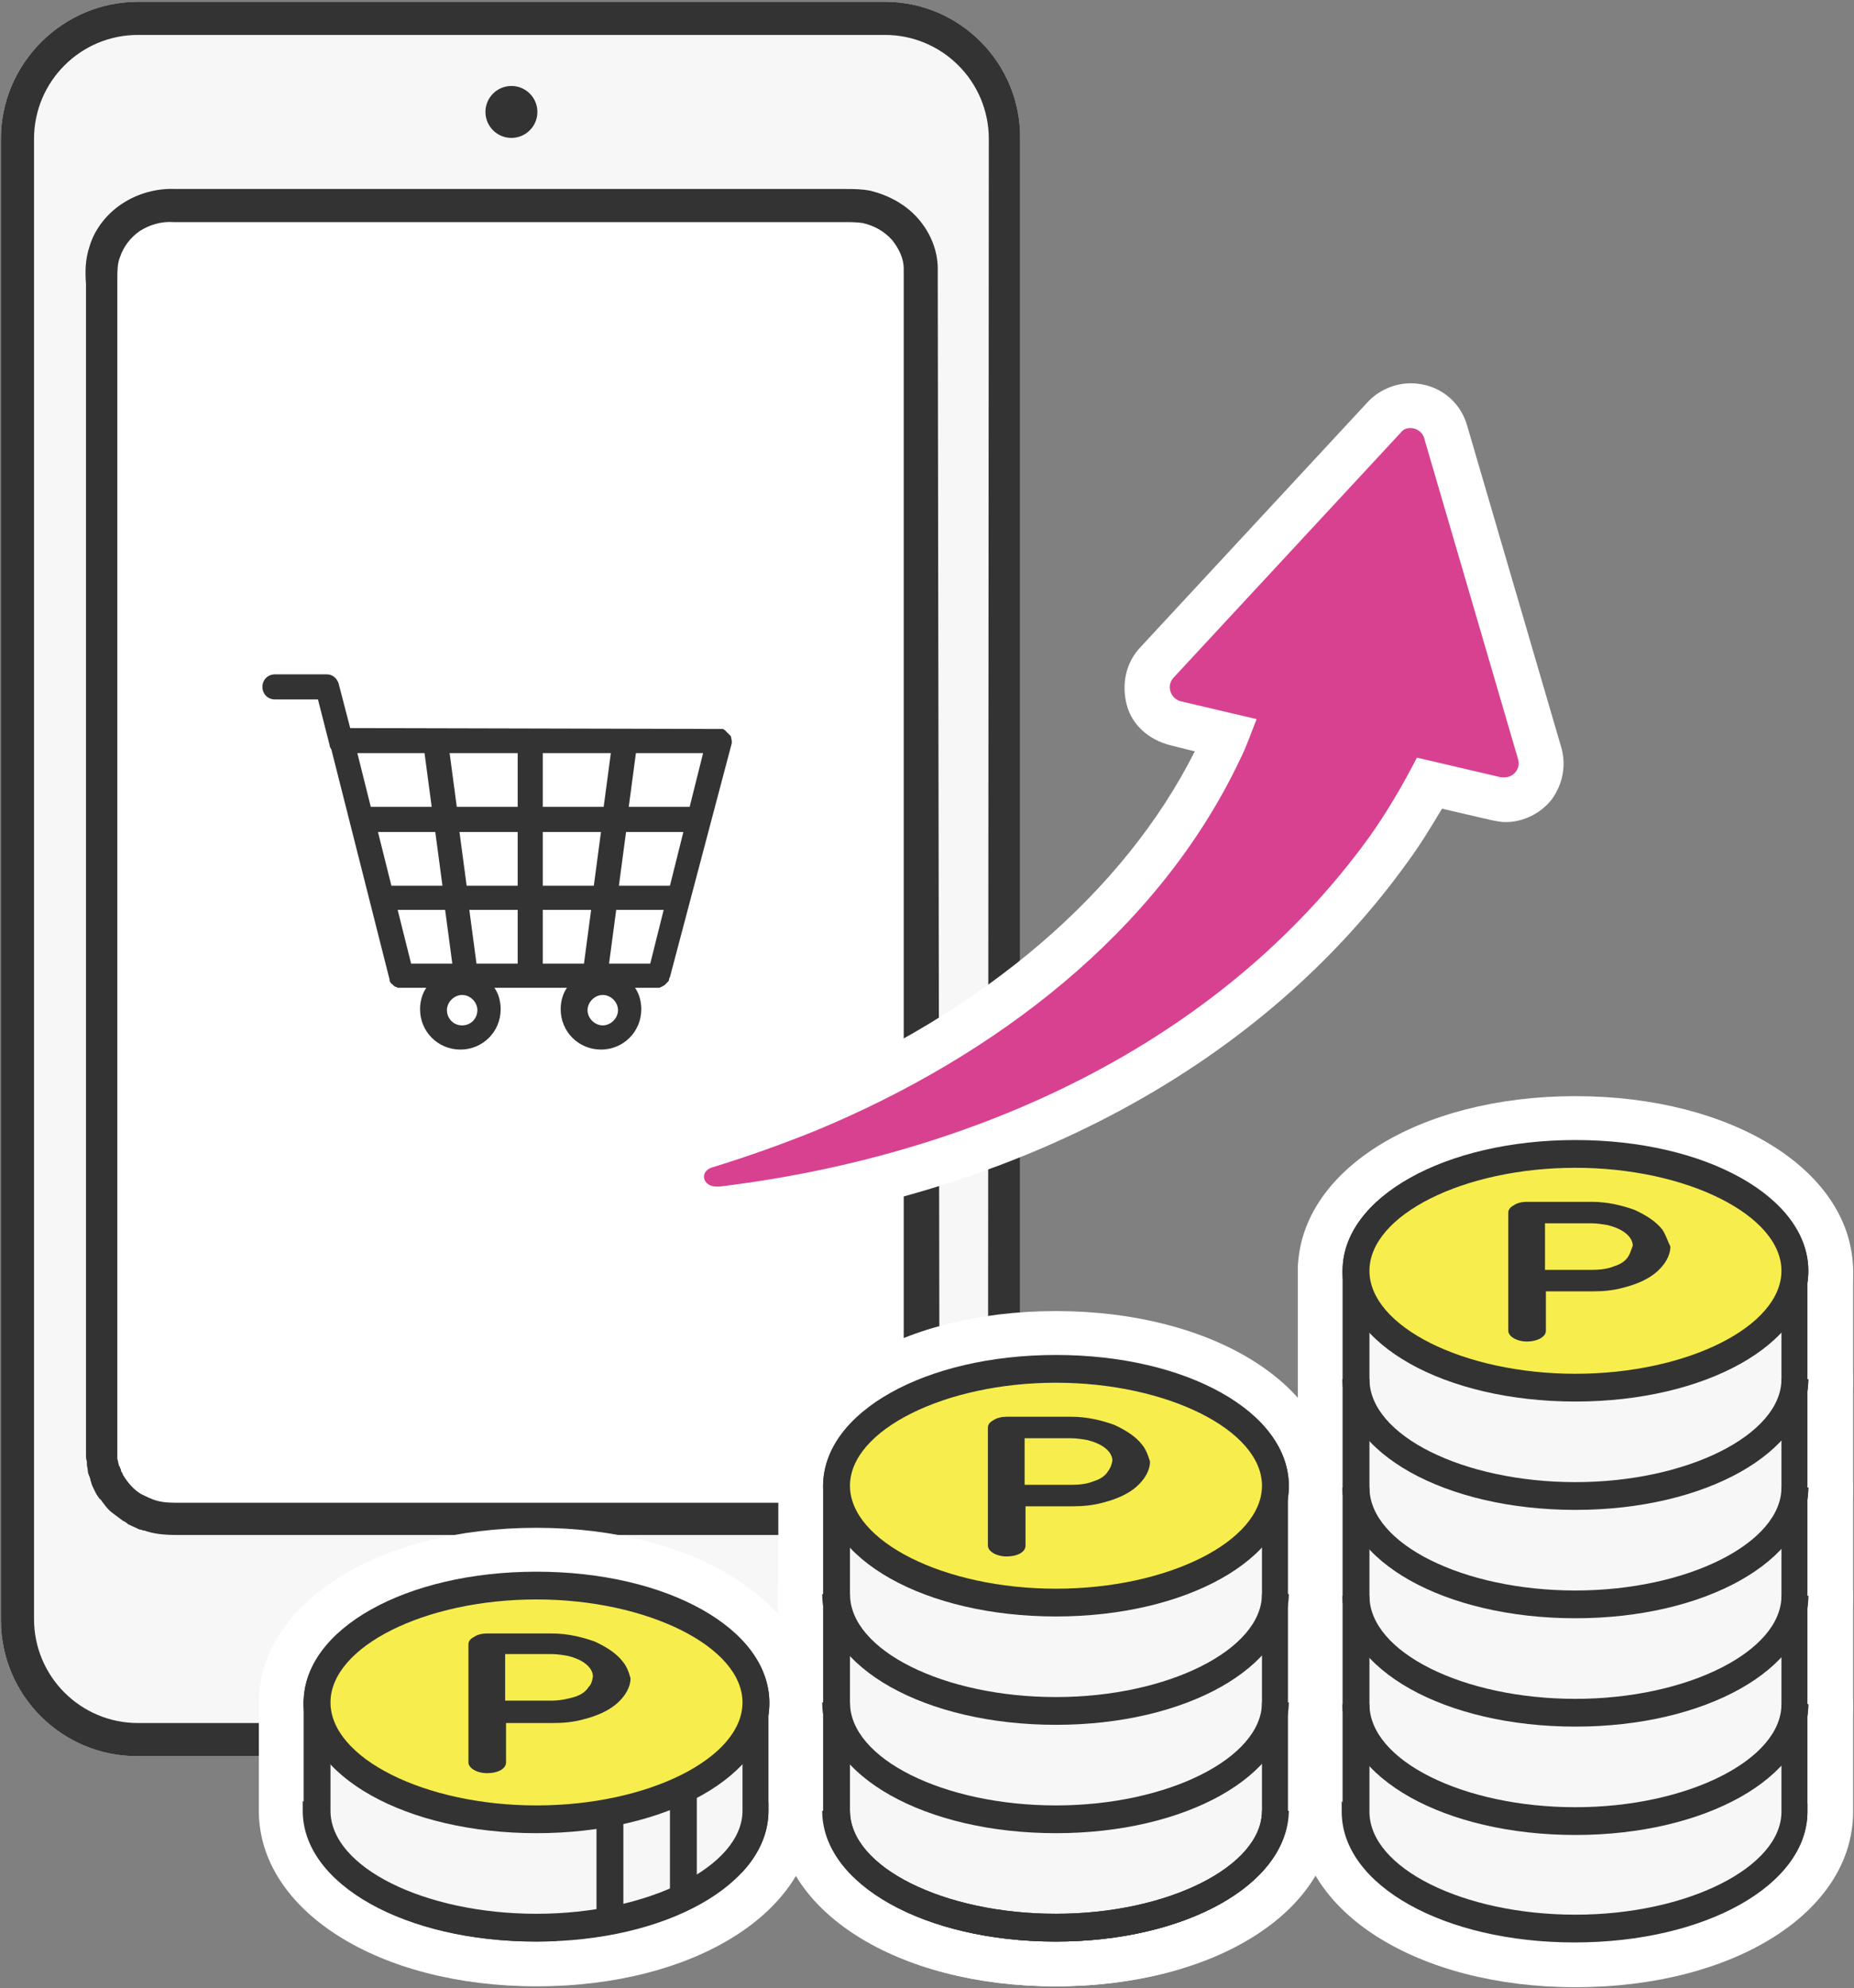 <?xml version="1.0" encoding="utf-8"?>
<!-- Generator: Adobe Illustrator 26.3.1, SVG Export Plug-In . SVG Version: 6.00 Build 0)  -->
<svg version="1.1" id="_イヤー_2" xmlns="http://www.w3.org/2000/svg" xmlns:xlink="http://www.w3.org/1999/xlink" x="0px"
	 y="0px" width="207px" height="222px" viewBox="0 0 207 222" style="enable-background:new 0 0 207 222;" xml:space="preserve">
<rect x="0" y="0" width="207" height="222" fill="#808080" stroke="none"/>
<style type="text/css">
	.st0{fill:#FFFFFF;}
	.st1{fill:#F7F7F7;}
	.st2{fill:#333333;}
	.st3{fill:#F7EE4D;}
	.st4{fill:#D84190;}
</style>
<g id="_イヤー__">
	<g>
		<rect x="6.2" y="11.1" class="st0" width="103.1" height="174.4"/>
		<g>
			<path class="st1" d="M98.8,0.2H15.4C7,0.2,0.1,7.1,0.1,15.5v165.4c0,8.4,6.8,15.2,15.2,15.2h83.4c8.4,0,15.2-6.8,15.2-15.2V15.5
				C114,7.1,107.2,0.2,98.8,0.2z M67,186.7H47.2c-2.6,0-4.8-2.1-4.8-4.8s2.1-4.8,4.8-4.8H67c2.6,0,4.8,2.1,4.8,4.8
				S69.6,186.7,67,186.7z M104.7,162.3c0,0.1,0,0.3,0,0.4c0,0.4-0.1,0.8-0.1,1.1c0,0.2-0.1,0.3-0.1,0.5c0,0.1-0.1,0.2-0.1,0.4
				c0,0.1,0,0.2-0.1,0.2c-0.1,0.2-0.1,0.4-0.2,0.6c-0.3,0.7-0.7,1.4-1.1,2l-0.1,0.1c-0.1,0.2-0.2,0.3-0.4,0.5c0,0,0,0.1-0.1,0.1
				s-0.1,0.1-0.1,0.1c-0.1,0.1-0.3,0.3-0.4,0.4l-0.1,0.1c-0.1,0.1-0.2,0.2-0.4,0.3c-1.2,1.1-2.7,1.8-4.3,2.1c-1,0.2-1.9,0.2-2.9,0.2
				H19.6c-1.2,0.1-2.4-0.1-3.5-0.5H16c-0.1,0-0.2-0.1-0.3-0.1h-0.1c-0.4-0.2-0.9-0.4-1.3-0.6c-0.2-0.1-0.4-0.2-0.6-0.4l0,0
				c-0.4-0.3-0.8-0.6-1.2-0.9l0,0c-0.4-0.4-0.7-0.7-1-1.1c-0.1-0.1-0.2-0.3-0.3-0.4c-0.1-0.1-0.1-0.1-0.2-0.2
				c-0.3-0.4-0.5-0.9-0.7-1.3c-0.1-0.2-0.2-0.4-0.2-0.6c-0.1-0.1-0.1-0.2-0.1-0.4c-0.1-0.2-0.1-0.5-0.2-0.7c0-0.2-0.1-0.4-0.1-0.7
				c0-0.1,0-0.2,0-0.3c0-0.2,0-0.4-0.1-0.7v-0.1c0-0.2,0-0.3,0-0.5c0-0.1,0-0.3,0-0.4V32.3c0-0.2,0-0.5,0-0.7c0-1.3,0-2.7,0.4-4.2
				c0.7-2,2-3.6,3.7-4.8c1.7-1.1,3.8-1.7,5.9-1.6h74.6c1,0,1.9,0,2.9,0.2c2,0.4,3.9,1.5,5.3,3.1s2.2,3.6,2.2,5.6L104.7,162.3
				L104.7,162.3z"/>
			<g>
				<path class="st2" d="M98.8,0.2H15.4C7,0.2,0.1,7.1,0.1,15.5v165.4c0,8.4,6.8,15.2,15.2,15.2h83.4c8.4,0,15.2-6.8,15.2-15.2V15.5
					C114,7.1,107.2,0.2,98.8,0.2z M110.3,180.8c0,6.4-5.2,11.6-11.6,11.6H15.4c-6.4,0-11.6-5.2-11.6-11.6V15.5
					C3.8,9.1,9,3.9,15.4,3.9h83.4c6.4,0,11.6,5.2,11.6,11.6L110.3,180.8L110.3,180.8z"/>
				<path class="st2" d="M47.2,177.2c-2.6,0-4.8,2.1-4.8,4.8s2.1,4.8,4.8,4.8h19.7c2.6,0,4.8-2.1,4.8-4.8s-2.1-4.8-4.8-4.8H47.2z
					 M68,182c0,0.6-0.5,1.1-1.1,1.1H47.2c-0.6,0-1.1-0.5-1.1-1.1s0.5-1.1,1.1-1.1h19.7C67.5,180.9,68,181.4,68,182z"/>
				<path class="st2" d="M104.7,31v-1c0-2-0.8-4-2.2-5.6c-1.4-1.6-3.3-2.6-5.3-3.1c-1-0.2-1.9-0.2-2.9-0.2H19.6
					c-2.1-0.1-4.2,0.5-5.9,1.6s-3.1,2.8-3.7,4.8c-0.5,1.5-0.5,2.9-0.4,4.2c0,0.2,0,0.4,0,0.7v129.1c0,0.1,0,0.3,0,0.4
					c0,0.2,0,0.3,0,0.5v0.1c0,0.2,0,0.4,0.1,0.7c0,0.1,0,0.2,0,0.3c0,0.2,0.1,0.5,0.1,0.7s0.1,0.5,0.2,0.7c0,0.1,0.1,0.2,0.1,0.4
					c0.1,0.2,0.1,0.4,0.2,0.6c0.2,0.4,0.4,0.9,0.7,1.3c0.1,0.1,0.1,0.2,0.2,0.2c0.1,0.1,0.2,0.3,0.3,0.4c0.3,0.4,0.6,0.8,1,1.1l0,0
					c0.4,0.3,0.8,0.6,1.2,0.9l0,0c0.2,0.1,0.4,0.2,0.6,0.4c0.4,0.2,0.9,0.4,1.3,0.6h0.1c0.1,0,0.2,0.1,0.3,0.1h0.1
					c1.1,0.4,2.3,0.5,3.6,0.5h74.7c1,0,1.9,0,2.9-0.2c1.6-0.3,3.1-1.1,4.3-2.1c0.1-0.1,0.3-0.2,0.4-0.3l0.1-0.1
					c0.1-0.1,0.3-0.3,0.4-0.4l0.1-0.1l0.1-0.1c0.1-0.1,0.3-0.3,0.4-0.5c0,0,0-0.1,0.1-0.1c0.4-0.6,0.8-1.3,1.1-2
					c0.1-0.2,0.1-0.4,0.2-0.6c0-0.1,0.1-0.2,0.1-0.2c0-0.1,0.1-0.2,0.1-0.4s0.1-0.3,0.1-0.5c0.1-0.4,0.1-0.8,0.1-1.1
					c0-0.1,0-0.3,0-0.4L104.7,31L104.7,31z M96.4,167.7c-0.7,0.1-1.4,0.1-2.2,0.1H19.5c-0.9,0-1.8-0.1-2.5-0.4
					c-0.5-0.2-0.9-0.4-1.3-0.6c-0.8-0.5-1.4-1.2-1.9-2c-0.1-0.1-0.1-0.3-0.2-0.4c-0.1-0.1-0.1-0.2-0.1-0.3s-0.1-0.1-0.1-0.2
					c0-0.1,0-0.1-0.1-0.2c-0.1-0.3-0.1-0.5-0.2-0.8v-0.1c0-0.2,0-0.3,0-0.5s0-0.4,0-0.6c0-0.2,0-0.5,0-0.7c0-0.4,0-0.9,0-1.4v-128
					c0-0.1,0-0.3,0-0.4c0-0.9,0-1.8,0.3-2.5c0.4-1.2,1.2-2.2,2.2-2.9c1.1-0.7,2.4-1.1,3.8-1h74.7c0.8,0,1.5,0,2.2,0.1
					c1.3,0.3,2.4,0.9,3.3,1.9c0.8,1,1.3,2.1,1.3,3.2v44l0,0v87.7c0,0.3,0,0.6,0,0.9c0,0.1,0,0.2,0,0.3s0,0.2-0.1,0.4
					c0,0.1,0,0.2-0.1,0.3c0,0.1-0.1,0.2-0.1,0.3s-0.1,0.2-0.1,0.4c0,0.1-0.1,0.2-0.2,0.4c0,0,0,0.1-0.1,0.1c0,0.1-0.1,0.2-0.2,0.3
					s-0.2,0.3-0.3,0.4c-0.1,0.1-0.2,0.2-0.3,0.4c-0.1,0.1-0.1,0.1,0,0l0,0c-0.1,0.1-0.2,0.2-0.3,0.3
					C98.5,166.9,97.5,167.5,96.4,167.7L96.4,167.7z"/>
				<path class="st2" d="M81.7,82.7l-0.1-0.5l0,0l-0.1-0.1L81.4,82l-0.1-0.1l-0.1-0.1l-0.1-0.1L81,81.6l-0.1-0.1l-0.2-0.1l-41.6-0.1
					l-1.3-5c-0.2-0.6-0.7-1-1.3-1h-5.8c-0.8,0-1.4,0.6-1.4,1.4s0.6,1.4,1.4,1.4h4.8l1.3,5.1c0,0.2,0.1,0.3,0.2,0.5l6.5,25.7l0,0l0,0
					v0.1l0,0c0,0.1,0.1,0.2,0.1,0.2c0,0.1,0.1,0.1,0.2,0.2c0,0,0.1,0.1,0.2,0.2c0,0,0.1,0.1,0.2,0.1c0,0,0.1,0,0.2,0.1
					c0.1,0,0.2,0,0.2,0h3c-0.5,0.7-0.7,1.6-0.7,2.4c0,2.5,2,4.5,4.5,4.5s4.5-2,4.5-4.5c0-0.8-0.2-1.7-0.7-2.4h8.1
					c-0.5,0.7-0.7,1.6-0.7,2.4c0,2.5,2,4.5,4.5,4.5s4.5-2,4.5-4.5c0-0.8-0.2-1.7-0.7-2.4h2.6c0.1,0,0.2,0,0.3-0.1
					c0.1,0,0.1,0,0.2-0.1c0,0,0.1,0,0.2-0.1c0,0,0.1-0.1,0.2-0.2s0.1-0.1,0.2-0.2s0.1-0.2,0.1-0.3l0.1-0.2L81.7,83V82.7L81.7,82.7z
					 M60.6,84.1h7.6l-0.8,6h-6.8C60.6,90.1,60.6,84.1,60.6,84.1z M60.6,92.9h6.5l-0.8,6h-5.7C60.6,98.9,60.6,92.9,60.6,92.9z
					 M39.9,84.1h7.5l0.8,6h-6.8L39.9,84.1z M43.7,98.9l-1.5-6h6.4l0.8,6H43.7L43.7,98.9z M45.9,107.6l-1.5-6h5.3l0.8,6H45.9
					L45.9,107.6z M51.6,114.5c-1,0-1.7-0.8-1.7-1.7s0.8-1.7,1.7-1.7s1.7,0.8,1.7,1.7S52.6,114.5,51.6,114.5z M57.8,107.6h-4.6
					l-0.8-6h5.4L57.8,107.6L57.8,107.6z M57.8,98.9h-5.7l-0.8-6h6.5V98.9z M57.8,90.1H51l-0.8-6h7.6V90.1z M60.6,107.6v-6H66l-0.8,6
					H60.6L60.6,107.6z M67.3,114.5c-0.9,0-1.7-0.8-1.7-1.7s0.8-1.7,1.7-1.7s1.7,0.8,1.7,1.7S68.2,114.5,67.3,114.5z M72.6,107.6H68
					l0.8-6h5.3L72.6,107.6L72.6,107.6z M74.1,109.7L74.1,109.7z M74.4,109.5L74.4,109.5z M74.8,98.9h-5.7l0.8-6h6.4L74.8,98.9
					L74.8,98.9z M77,90.1h-6.8l0.8-6h7.5L77,90.1z M80.8,82.1L80.8,82.1z"/>
			</g>
			<path class="st2" d="M60,12.5c0-1.6-1.3-2.9-2.9-2.9s-2.9,1.3-2.9,2.9s1.3,2.9,2.9,2.9S60,14.1,60,12.5z"/>
		</g>
		<g>
			<g>
				<g>
					<g>
						<g>
							<path class="st1" d="M175.9,216.6c-15.1,0-27-6.8-27-15.6v-59c0-1.4,1.1-2.5,2.5-2.5h48.9c1.4,0,2.5,1.1,2.5,2.5v59.1
								C202.8,209.8,191,216.6,175.9,216.6L175.9,216.6z"/>
							<path class="st0" d="M200.3,142v59.1c0,7.2-11,13.1-24.5,13.1s-24.5-5.8-24.5-13.1V142H200.3 M200.3,137h-48.9
								c-1.3,0-2.6,0.5-3.5,1.5c-0.9,0.9-1.5,2.2-1.5,3.5v59.1c0,10.3,12.7,18.1,29.5,18.1s29.5-7.8,29.5-18.1V142
								C205.3,139.2,203.1,137,200.3,137L200.3,137L200.3,137z"/>
						</g>
						<g>
							<path class="st2" d="M175.9,219.3c-16.2,0-28.5-7.3-28.5-17.1V142c0-2.2,1.8-4,4-4h48.9c2.2,0,4,1.8,4,4v60.3
								C204.3,211.9,192.1,219.3,175.9,219.3L175.9,219.3z M155.4,202.2c0,4.2,8.9,9,20.5,9s20.5-4.9,20.5-9V146h-40.9v56.2H155.4z"
								/>
							<path class="st0" d="M200.3,140.5c0.8,0,1.5,0.7,1.5,1.5v60.3c0,8.2-11.4,14.6-26,14.6s-26-6.4-26-14.6V142
								c0-0.8,0.7-1.5,1.5-1.5H200.3 M175.9,213.8c12.5,0,23-5.3,23-11.5v-58.8H153v58.8C152.9,208.5,163.4,213.8,175.9,213.8
								 M200.3,135.5h-48.9c-3.6,0-6.5,2.9-6.5,6.5v60.3c0,11.1,13.3,19.6,31,19.6s31-8.4,31-19.6V142
								C206.8,138.4,203.9,135.5,200.3,135.5L200.3,135.5z M157.9,148.5h35.9v53.8c0,0.6-1.1,2.2-4.1,3.6c-3.7,1.8-8.7,2.9-13.9,2.9
								s-10.2-1.1-13.9-2.9c-3-1.5-4.1-3-4.1-3.6v-53.8H157.9L157.9,148.5z"/>
						</g>
					</g>
					<g>
						<path class="st2" d="M175.9,171.1c-16.2,0-28.5-7.3-28.5-17.1c0-1.4,1.1-2.5,2.5-2.5h3c1.4,0,2.5,1.1,2.5,2.5
							c0,4.2,8.9,9,20.5,9s20.5-4.9,20.5-9c0-1.4,1.1-2.5,2.5-2.5h3c1.4,0,2.5,1.1,2.5,2.5C204.3,163.8,192.1,171.1,175.9,171.1
							L175.9,171.1z"/>
						<path class="st0" d="M201.9,154c0,8.2-11.4,14.6-26,14.6s-26-6.4-26-14.6h3c0,6.3,10.5,11.5,23,11.5s23-5.3,23-11.5H201.9
							 M201.9,149h-3c-2.8,0-5,2.2-5,5c0,0.6-1.1,2.2-4.1,3.6c-3.7,1.8-8.7,2.9-13.9,2.9s-10.2-1.1-13.9-2.9c-3-1.5-4.1-3-4.1-3.6
							c0-2.8-2.2-5-5-5h-3c-2.8,0-5,2.2-5,5c0,11.1,13.3,19.6,31,19.6s31-8.4,31-19.6C206.9,151.3,204.6,149,201.9,149L201.9,149z
							 M201.9,159L201.9,159z"/>
					</g>
					<g>
						<path class="st2" d="M175.9,195.3c-16.2,0-28.5-7.3-28.5-17.1c0-1.4,1.1-2.5,2.5-2.5h3c1.4,0,2.5,1.1,2.5,2.5
							c0,4.2,8.9,9,20.5,9s20.5-4.9,20.5-9c0-1.4,1.1-2.5,2.5-2.5h3c1.4,0,2.5,1.1,2.5,2.5C204.3,187.9,192.1,195.3,175.9,195.3
							L175.9,195.3z"/>
						<path class="st0" d="M201.9,178.2c0,8.2-11.4,14.6-26,14.6s-26-6.4-26-14.6h3c0,6.3,10.5,11.5,23,11.5s23-5.3,23-11.5H201.9
							 M201.9,173.2h-3c-2.8,0-5,2.2-5,5c0,0.6-1.1,2.2-4.1,3.6c-3.7,1.8-8.7,2.9-13.9,2.9s-10.2-1.1-13.9-2.9c-3-1.5-4.1-3-4.1-3.6
							c0-2.8-2.2-5-5-5h-3c-2.8,0-5,2.2-5,5c0,11.1,13.3,19.6,31,19.6s31-8.4,31-19.6C206.9,175.5,204.6,173.2,201.9,173.2
							L201.9,173.2z M201.9,183.2L201.9,183.2z"/>
					</g>
					<g>
						<path class="st2" d="M175.9,207.4c-16.2,0-28.5-7.3-28.5-17.1c0-1.4,1.1-2.5,2.5-2.5h3c1.4,0,2.5,1.1,2.5,2.5
							c0,4.2,8.9,9,20.5,9s20.5-4.9,20.5-9c0-1.4,1.1-2.5,2.5-2.5h3c1.4,0,2.5,1.1,2.5,2.5C204.3,200,192.1,207.4,175.9,207.4
							L175.9,207.4z"/>
						<path class="st0" d="M201.9,190.3c0,8.2-11.4,14.6-26,14.6s-26-6.4-26-14.6h3c0,6.3,10.5,11.5,23,11.5s23-5.3,23-11.5H201.9
							 M201.9,185.3h-3c-2.8,0-5,2.2-5,5c0,0.6-1.1,2.2-4.1,3.6c-3.7,1.8-8.7,2.9-13.9,2.9s-10.2-1.1-13.9-2.9c-3-1.5-4.1-3-4.1-3.6
							c0-2.8-2.2-5-5-5h-3c-2.8,0-5,2.2-5,5c0,11.1,13.3,19.6,31,19.6s31-8.4,31-19.6C206.9,187.6,204.6,185.3,201.9,185.3
							L201.9,185.3z M201.9,195.3L201.9,195.3z"/>
					</g>
					<g>
						<path class="st2" d="M175.9,183.2c-16.2,0-28.5-7.3-28.5-17.1c0-1.4,1.1-2.5,2.5-2.5h3c1.4,0,2.5,1.1,2.5,2.5
							c0,4.2,8.9,9,20.5,9s20.5-4.9,20.5-9c0-1.4,1.1-2.5,2.5-2.5h3c1.4,0,2.5,1.1,2.5,2.5C204.3,175.9,192.1,183.2,175.9,183.2
							L175.9,183.2z"/>
						<path class="st0" d="M201.9,166.1c0,8.2-11.4,14.6-26,14.6s-26-6.4-26-14.6h3c0,6.3,10.5,11.5,23,11.5s23-5.3,23-11.5H201.9
							 M201.9,161.1h-3c-2.8,0-5,2.2-5,5c0,0.6-1.1,2.2-4.1,3.6c-3.7,1.8-8.7,2.9-13.9,2.9s-10.2-1.1-13.9-2.9c-3-1.5-4.1-3-4.1-3.6
							c0-2.8-2.2-5-5-5h-3c-2.8,0-5,2.2-5,5c0,11.1,13.3,19.6,31,19.6s31-8.4,31-19.6C206.9,163.4,204.6,161.1,201.9,161.1
							L201.9,161.1z M201.9,171.1L201.9,171.1z"/>
					</g>
					<g>
						<g>
							<ellipse class="st3" cx="175.9" cy="142" rx="27" ry="15.6"/>
							<path class="st0" d="M175.9,128.9c13.5,0,24.5,5.8,24.5,13.1s-11,13-24.5,13s-24.5-5.8-24.5-13.1S162.4,128.9,175.9,128.9
								 M175.9,123.9c-16.8,0-29.5,7.8-29.5,18.1s12.7,18.1,29.5,18.1s29.5-7.8,29.5-18.1S192.7,123.9,175.9,123.9L175.9,123.9z"/>
						</g>
						<g>
							<path class="st2" d="M175.9,159c-16.2,0-28.5-7.3-28.5-17.1s12.2-17.1,28.5-17.1c16.2,0,28.5,7.3,28.5,17.1
								S192.1,159,175.9,159L175.9,159z M175.9,132.9c-11.5,0-20.5,4.9-20.5,9s8.9,9,20.5,9s20.5-4.9,20.5-9
								S187.4,132.9,175.9,132.9L175.9,132.9z"/>
							<path class="st0" d="M175.9,127.4c14.6,0,26,6.4,26,14.5s-11.4,14.6-26,14.6s-26-6.4-26-14.6S161.3,127.4,175.9,127.4
								 M175.9,153.5c12.5,0,23-5.3,23-11.5s-10.5-11.5-23-11.5c-12.4,0-23,5.3-23,11.5S163.4,153.5,175.9,153.5 M175.9,122.4
								c-17.6,0-31,8.4-31,19.6s13.3,19.6,31,19.6s31-8.4,31-19.6S193.5,122.4,175.9,122.4L175.9,122.4z M175.9,148.5
								c-5.2,0-10.2-1.1-13.9-2.9c-3-1.5-4.1-3-4.1-3.6s1.1-2.2,4.1-3.6c3.7-1.8,8.7-2.9,13.9-2.9s10.2,1.1,13.9,2.9
								c3,1.5,4.1,3,4.1,3.6s-1.1,2.2-4.1,3.6C186.1,147.5,181.1,148.5,175.9,148.5L175.9,148.5z"/>
						</g>
					</g>
					<g>
						<path class="st2" d="M170.4,152.3c-2.6,0-4.6-1.6-4.6-3.7v-13.2c0-1.2,0.7-2.3,1.9-3c0.8-0.4,1.7-0.7,2.7-0.7h7.2
							c2,0,4,0.4,5.7,1c1.8,0.7,3.3,1.8,4.2,3c0.8,1,1.2,2.2,1.2,3.4c0,1.7-0.8,3.4-2.4,4.7c-1.2,1.1-2.9,1.9-4.8,2.3
							c-1.3,0.3-2.6,0.5-3.9,0.5h-2.7v1.9C174.9,150.8,173,152.3,170.4,152.3L170.4,152.3z M177.6,139.4c0.3,0,0.6,0,1-0.1
							c-0.3-0.1-0.6-0.1-1-0.1h-2.7v0.2L177.6,139.4L177.6,139.4z"/>
						<path class="st0" d="M177.6,134.3c1.8,0,3.4,0.3,4.8,0.9c1.4,0.5,2.5,1.3,3.1,2.2c0.4,0.6,0.7,1.2,0.7,1.9c0,1-0.5,2-1.5,2.8
							c-0.9,0.8-2.2,1.4-3.8,1.8c-1,0.2-2.2,0.4-3.4,0.4h-5.2v4.4c0,0.6-0.9,1.2-2.1,1.2c-1.1,0-2.1-0.5-2.1-1.2v-13.2
							c0-0.3,0.2-0.6,0.6-0.8s0.9-0.4,1.5-0.4L177.6,134.3 M172.4,141.9h5.2c0.9,0,1.8-0.2,2.5-0.4s1.3-0.7,1.6-1.1
							c0.2-0.3,0.4-0.6,0.4-1c0-0.5-0.3-1-0.8-1.4s-1.2-0.7-2-0.9c-0.5-0.1-1.1-0.2-1.8-0.2h-5.2v5 M177.6,129.3h-7.2
							c-1.4,0-2.8,0.4-3.9,1c-2,1.1-3.1,3.1-3.1,5.2v13.2c0,3.5,3.1,6.2,7.1,6.2c3.8,0,6.7-2.4,7-5.6h0.2c1.6,0,3.1-0.2,4.5-0.5
							c2.3-0.6,4.3-1.5,5.9-2.8c2.1-1.8,3.2-4.1,3.2-6.6c0-1.7-0.6-3.4-1.6-4.9c-1.2-1.6-3.1-3-5.3-3.9
							C182.3,129.7,180,129.3,177.6,129.3L177.6,129.3L177.6,129.3z"/>
					</g>
				</g>
				<g>
					<g>
						<g>
							<path class="st1" d="M117.9,217.8c-15.1,0-27-6.8-27-15.6v-36.4c0-1.4,1.1-2.5,2.5-2.5h48.9c1.4,0,2.5,1.1,2.5,2.5v36.4
								C144.8,210.9,133,217.8,117.9,217.8z"/>
							<path class="st0" d="M142.3,165.8v36.4c0,7.2-11,13.1-24.5,13.1s-24.5-5.8-24.5-13.1v-36.4L142.3,165.8 M142.3,160.8H93.4
								c-2.8,0-5,2.2-5,5v36.4c0,10.3,12.7,18.1,29.5,18.1s29.5-7.8,29.5-18.1v-36.4C147.3,163.1,145.1,160.8,142.3,160.8
								L142.3,160.8z"/>
						</g>
						<g>
							<path class="st2" d="M117.9,219.3c-16.2,0-28.5-7.3-28.5-17.1v-36.4c0-2.2,1.8-4,4-4h48.9c2.2,0,4,1.8,4,4v36.4
								C146.3,211.9,134.1,219.3,117.9,219.3z M97.4,202.2c0,4.2,8.9,9,20.5,9s20.5-4.9,20.5-9v-32.4h-41V202.2z"/>
							<path class="st0" d="M142.3,164.3c0.8,0,1.5,0.7,1.5,1.5v36.4c0,8.2-11.4,14.6-26,14.6s-26-6.4-26-14.6v-36.4
								c0-0.8,0.7-1.5,1.5-1.5L142.3,164.3 M117.9,213.8c12.4,0,23-5.3,23-11.5v-34.9h-46v34.9C94.9,208.5,105.4,213.8,117.9,213.8
								 M142.3,159.3H93.4c-3.6,0-6.5,2.9-6.5,6.5v36.4c0,11.1,13.3,19.6,31,19.6s31-8.4,31-19.6v-36.4
								C148.8,162.3,145.9,159.3,142.3,159.3L142.3,159.3z M99.9,172.3h35.9v29.9c0,0.6-1.1,2.2-4.1,3.6c-3.7,1.8-8.7,2.9-13.9,2.9
								s-10.2-1.1-13.9-2.9c-3-1.5-4.1-3-4.1-3.6v-29.9H99.9z"/>
						</g>
					</g>
					<g>
						<path class="st2" d="M117.9,195.1c-16.2,0-28.5-7.3-28.5-17.1c0-1.4,1.1-2.5,2.5-2.5h3c1.4,0,2.5,1.1,2.5,2.5
							c0,4.2,8.9,9,20.5,9s20.5-4.9,20.5-9c0-1.4,1.1-2.5,2.5-2.5h3c1.4,0,2.5,1.1,2.5,2.5C146.3,187.8,134.1,195.1,117.9,195.1z"/>
						<path class="st0" d="M143.8,178c0,8.2-11.4,14.6-26,14.6s-26-6.4-26-14.6h3c0,6.3,10.5,11.5,23,11.5s23-5.3,23-11.5H143.8
							 M143.8,173h-3c-2.8,0-5,2.2-5,5c0,0.6-1.1,2.2-4.1,3.6c-3.7,1.8-8.7,2.9-13.9,2.9s-10.2-1.1-13.9-2.9c-3-1.5-4.1-3-4.1-3.6
							c0-2.8-2.2-5-5-5h-3c-2.8,0-5,2.2-5,5c0,11.1,13.3,19.6,31,19.6s31-8.4,31-19.6C148.8,175.3,146.6,173,143.8,173L143.8,173z
							 M143.8,183L143.8,183z"/>
					</g>
					<g>
						<path class="st2" d="M117.9,219.3c-16.2,0-28.5-7.3-28.5-17.1c0-1.4,1.1-2.5,2.5-2.5h3c1.4,0,2.5,1.1,2.5,2.5
							c0,4.2,8.9,9,20.5,9s20.5-4.9,20.5-9c0-1.4,1.1-2.5,2.5-2.5h3c1.4,0,2.5,1.1,2.5,2.5C146.3,211.9,134.1,219.3,117.9,219.3z"/>
						<path class="st0" d="M143.8,202.2c0,8.2-11.4,14.6-26,14.6s-26-6.4-26-14.6h3c0,6.3,10.5,11.5,23,11.5s23-5.3,23-11.5H143.8
							 M143.8,197.2h-3c-2.8,0-5,2.2-5,5c0,0.6-1.1,2.2-4.1,3.6c-3.7,1.8-8.7,2.9-13.9,2.9s-10.2-1.1-13.9-2.9c-3-1.5-4.1-3-4.1-3.6
							c0-2.8-2.2-5-5-5h-3c-2.8,0-5,2.2-5,5c0,11.1,13.3,19.6,31,19.6s31-8.4,31-19.6C148.8,199.5,146.6,197.2,143.8,197.2
							L143.8,197.2z M143.8,207.2L143.8,207.2z"/>
					</g>
					<g>
						<path class="st2" d="M117.9,207.2c-16.2,0-28.5-7.3-28.5-17.1c0-1.4,1.1-2.5,2.5-2.5h3c1.4,0,2.5,1.1,2.5,2.5
							c0,4.2,8.9,9,20.5,9s20.5-4.9,20.5-9c0-1.4,1.1-2.5,2.5-2.5h3c1.4,0,2.5,1.1,2.5,2.5C146.3,199.8,134.1,207.2,117.9,207.2z"/>
						<path class="st0" d="M143.8,190.1c0,8.2-11.4,14.6-26,14.6s-26-6.4-26-14.6h3c0,6.3,10.5,11.5,23,11.5s23-5.3,23-11.5H143.8
							 M143.8,185.1h-3c-2.8,0-5,2.2-5,5c0,0.6-1.1,2.2-4.1,3.6c-3.7,1.8-8.7,2.9-13.9,2.9s-10.2-1.1-13.9-2.9c-3-1.5-4.1-3-4.1-3.6
							c0-2.8-2.2-5-5-5h-3c-2.8,0-5,2.2-5,5c0,11.1,13.3,19.6,31,19.6s31-8.4,31-19.6C148.8,187.4,146.6,185.1,143.8,185.1
							L143.8,185.1z M143.8,195.1L143.8,195.1z"/>
					</g>
					<g>
						<g>
							<path class="st3" d="M117.9,181.5c-15.1,0-27-6.8-27-15.6s11.8-15.6,27-15.6s27,6.8,27,15.6S133,181.5,117.9,181.5z"/>
							<path class="st0" d="M117.9,152.9c13.5,0,24.5,5.8,24.5,13.1s-11,13.1-24.5,13.1s-24.5-5.8-24.5-13.1
								S104.4,152.9,117.9,152.9 M117.9,147.9c-16.8,0-29.5,7.8-29.5,18.1s12.7,18.1,29.5,18.1s29.5-7.8,29.5-18.1
								S134.7,147.9,117.9,147.9L117.9,147.9z"/>
						</g>
						<g>
							<path class="st2" d="M117.9,183c-16.2,0-28.5-7.3-28.5-17.1s12.2-17.1,28.5-17.1s28.5,7.3,28.5,17.1S134.1,183,117.9,183z
								 M117.9,156.9c-11.5,0-20.5,4.9-20.5,9s8.9,9,20.5,9s20.5-4.9,20.5-9S129.4,156.9,117.9,156.9z"/>
							<path class="st0" d="M117.9,151.4c14.6,0,26,6.4,26,14.6s-11.4,14.6-26,14.6s-26-6.4-26-14.6S103.3,151.4,117.9,151.4
								 M117.9,177.5c12.4,0,23-5.3,23-11.5s-10.5-11.5-23-11.5s-23,5.3-23,11.5S105.4,177.5,117.9,177.5 M117.9,146.4
								c-17.7,0-31,8.4-31,19.6s13.3,19.6,31,19.6s31-8.4,31-19.6S135.5,146.4,117.9,146.4L117.9,146.4z M117.9,172.5
								c-5.2,0-10.2-1.1-13.9-2.9c-3-1.5-4.1-3-4.1-3.6s1.1-2.2,4.1-3.6c3.7-1.8,8.7-2.9,13.9-2.9s10.2,1.1,13.9,2.9
								c3,1.5,4.1,3,4.1,3.6s-1.1,2.2-4.1,3.6C128.1,171.4,123.1,172.5,117.9,172.5L117.9,172.5z"/>
						</g>
					</g>
					<g>
						<path class="st2" d="M112.4,176.3c-2.6,0-4.6-1.6-4.6-3.7v-13.2c0-1.2,0.7-2.3,1.9-3c0.8-0.4,1.7-0.7,2.7-0.7h7.2
							c2,0,4,0.4,5.7,1c1.8,0.7,3.3,1.8,4.2,3c0.8,1,1.2,2.2,1.2,3.4c0,1.7-0.8,3.4-2.4,4.7c-1.2,1.1-2.9,1.9-4.8,2.3
							c-1.3,0.3-2.6,0.5-3.9,0.5h-2.7v1.9C116.9,174.8,115,176.3,112.4,176.3L112.4,176.3z M119.6,163.3c0.3,0,0.7,0,0.9-0.1
							c-0.3-0.1-0.6-0.1-0.9-0.1h-2.7v0.2L119.6,163.3L119.6,163.3z"/>
						<path class="st0" d="M119.6,158.3c1.8,0,3.4,0.3,4.8,0.9c1.4,0.5,2.5,1.3,3.1,2.2c0.4,0.6,0.7,1.2,0.7,1.9c0,1-0.5,2-1.5,2.8
							c-0.9,0.8-2.2,1.4-3.8,1.8c-1,0.2-2.2,0.4-3.4,0.4h-5.2v4.4c0,0.6-0.9,1.2-2.1,1.2s-2.1-0.5-2.1-1.2v-13.2
							c0-0.3,0.2-0.6,0.6-0.8s0.9-0.4,1.5-0.4L119.6,158.3 M114.4,165.9h5.2c0.9,0,1.8-0.2,2.5-0.4c0.7-0.3,1.3-0.7,1.6-1.1
							c0.2-0.3,0.3-0.6,0.3-1c0-0.5-0.3-1-0.8-1.4s-1.2-0.7-2-0.9c-0.5-0.1-1.1-0.2-1.8-0.2h-5.2v5 M119.6,153.3h-7.2
							c-1.4,0-2.8,0.4-3.9,1c-2,1.1-3.1,3.1-3.1,5.2v13.2c0,3.5,3.1,6.2,7.1,6.2c3.8,0,6.7-2.4,7-5.6h0.2c1.6,0,3.1-0.2,4.5-0.5
							c2.3-0.6,4.3-1.5,5.8-2.8c2.1-1.8,3.2-4.1,3.2-6.6c0-1.7-0.6-3.4-1.6-4.9c-1.2-1.6-3.1-3-5.3-3.9
							C124.2,153.7,121.9,153.3,119.6,153.3L119.6,153.3L119.6,153.3z"/>
					</g>
				</g>
				<g>
					<g>
						<g>
							<g>
								<g>
									<path class="st1" d="M59.9,217.8c-15.1,0-27-6.8-27-15.6v-12.1c0-1.4,1.1-2.5,2.5-2.5h48.9c1.4,0,2.5,1.1,2.5,2.5v12.1
										C86.8,210.9,75,217.8,59.9,217.8z"/>
									<path class="st0" d="M84.3,190.1v12.1c0,7.2-10.9,13.1-24.5,13.1s-24.5-5.8-24.5-13.1v-12.1H84.3 M84.3,185.1H35.4
										c-2.8,0-5,2.2-5,5v12.1c0,10.3,12.7,18.1,29.5,18.1s29.5-7.8,29.5-18.1v-12.1C89.3,187.4,87.1,185.1,84.3,185.1L84.3,185.1
										z"/>
								</g>
								<g>
									<path class="st2" d="M59.9,219.3c-16.2,0-28.5-7.3-28.5-17.1v-12.1c0-2.2,1.8-4,4-4h48.9c2.2,0,4,1.8,4,4v12.1
										C88.3,211.9,76.1,219.3,59.9,219.3z M39.4,202.2c0,4.2,8.9,9,20.5,9s20.5-4.9,20.5-9v-8.1h-41V202.2z"/>
									<path class="st0" d="M84.3,188.6c0.8,0,1.5,0.7,1.5,1.5v12.1c0,8.2-11.4,14.6-26,14.6s-26-6.4-26-14.6v-12.1
										c0-0.8,0.7-1.5,1.5-1.5H84.3 M59.9,213.8c12.4,0,23-5.3,23-11.5v-10.6h-46v10.6C36.9,208.5,47.4,213.8,59.9,213.8
										 M84.3,183.6H35.4c-3.6,0-6.5,2.9-6.5,6.5v12.1c0,11.1,13.3,19.6,31,19.6s31-8.4,31-19.6v-12.1
										C90.8,186.5,87.9,183.6,84.3,183.6L84.3,183.6z M41.9,196.6h35.9v5.6c0,0.6-1.1,2.2-4.1,3.6c-3.7,1.8-8.7,2.9-13.9,2.9
										s-10.2-1.1-13.9-2.9c-3-1.5-4.1-3-4.1-3.6L41.9,196.6L41.9,196.6z"/>
								</g>
							</g>
							<g>
								<g>
									<ellipse class="st3" cx="59.9" cy="190.1" rx="27" ry="15.6"/>
									<path class="st0" d="M59.9,177.1c13.5,0,24.5,5.8,24.5,13.1s-10.9,13.1-24.5,13.1s-24.5-5.8-24.5-13.1
										S46.4,177.1,59.9,177.1 M59.9,172.1c-16.8,0-29.5,7.8-29.5,18.1s12.7,18.1,29.5,18.1s29.5-7.8,29.5-18.1
										S76.7,172.1,59.9,172.1L59.9,172.1z"/>
								</g>
								<g>
									<path class="st2" d="M59.9,207.2c-16.2,0-28.5-7.3-28.5-17.1S43.6,173,59.9,173s28.5,7.3,28.5,17.1S76.1,207.2,59.9,207.2z
										 M59.9,181.1c-11.5,0-20.5,4.9-20.5,9s8.9,9,20.5,9s20.5-4.9,20.5-9S71.4,181.1,59.9,181.1z"/>
									<path class="st0" d="M59.9,175.6c14.6,0,26,6.4,26,14.6s-11.4,14.6-26,14.6s-26-6.4-26-14.6S45.3,175.6,59.9,175.6
										 M59.9,201.7c12.4,0,23-5.3,23-11.5s-10.5-11.5-23-11.5s-23,5.3-23,11.5S47.4,201.7,59.9,201.7 M59.9,170.6
										c-17.7,0-31,8.4-31,19.6s13.3,19.6,31,19.6s31-8.4,31-19.6S77.5,170.6,59.9,170.6L59.9,170.6z M59.9,196.7
										c-5.2,0-10.2-1.1-13.9-2.9c-3-1.5-4.1-3-4.1-3.6s1.1-2.2,4.1-3.6c3.7-1.8,8.7-2.9,13.9-2.9s10.2,1.1,13.9,2.9
										c3,1.5,4.1,3,4.1,3.6s-1.1,2.2-4.1,3.6C70.1,195.6,65.1,196.7,59.9,196.7L59.9,196.7z"/>
								</g>
							</g>
						</g>
						<g>
							<g>
								<path class="st2" d="M66.6,199.8h3c1.4,0,2.5,1.1,2.5,2.5v12.1c0,1.4-1.1,2.5-2.5,2.5h-3c-1.4,0-2.5-1.1-2.5-2.5v-12.1
									C64.1,200.9,65.2,199.8,66.6,199.8z"/>
								<path class="st0" d="M69.6,202.3v12.1h-3v-12.1H69.6 M69.6,197.3h-3c-2.8,0-5,2.2-5,5v12.1c0,2.8,2.2,5,5,5h3
									c2.8,0,5-2.2,5-5v-12.1C74.6,199.5,72.3,197.3,69.6,197.3L69.6,197.3z"/>
							</g>
							<g>
								<path class="st2" d="M74.8,197.5h3c1.4,0,2.5,1.1,2.5,2.5v12.1c0,1.4-1.1,2.5-2.5,2.5h-3c-1.4,0-2.5-1.1-2.5-2.5V200
									C72.3,198.6,73.4,197.5,74.8,197.5z"/>
								<path class="st0" d="M77.8,200v12.1h-3V200H77.8 M77.8,195h-3c-2.8,0-5,2.2-5,5v12.1c0,2.8,2.2,5,5,5h3c2.8,0,5-2.2,5-5V200
									C82.8,197.2,80.5,195,77.8,195L77.8,195z"/>
							</g>
						</g>
					</g>
					<g>
						<path class="st2" d="M54.4,200.5c-2.6,0-4.6-1.6-4.6-3.7v-13.2c0-1.2,0.7-2.3,1.9-3c0.8-0.4,1.7-0.7,2.7-0.7h7.2
							c2,0,4,0.4,5.7,1c1.8,0.7,3.3,1.8,4.2,3c0.8,1,1.2,2.2,1.2,3.4c0,1.7-0.8,3.4-2.4,4.7c-1.2,1.1-2.9,1.9-4.8,2.3
							c-1.3,0.3-2.6,0.5-4,0.5h-2.7v1.9C58.9,198.9,57,200.5,54.4,200.5L54.4,200.5z M61.6,187.5c0.3,0,0.7,0,1-0.1
							c-0.3-0.1-0.6-0.1-1-0.1h-2.7v0.2L61.6,187.5L61.6,187.5z"/>
						<path class="st0" d="M61.6,182.5c1.8,0,3.4,0.3,4.8,0.9c1.4,0.5,2.5,1.3,3.1,2.2c0.4,0.6,0.7,1.2,0.7,1.9c0,1-0.6,2-1.5,2.8
							s-2.2,1.4-3.8,1.8c-1,0.2-2.2,0.4-3.4,0.4h-5.2v4.4c0,0.6-0.9,1.2-2.1,1.2s-2.1-0.5-2.1-1.2v-13.2c0-0.3,0.2-0.6,0.6-0.8
							c0.4-0.2,0.9-0.4,1.5-0.4L61.6,182.5 M56.4,190h5.2c0.9,0,1.8-0.2,2.5-0.4c0.7-0.3,1.3-0.7,1.6-1.1c0.2-0.3,0.3-0.6,0.3-1
							c0-0.5-0.3-1-0.8-1.4s-1.2-0.7-2-0.9c-0.5-0.1-1.1-0.2-1.8-0.2h-5.2v5 M61.6,177.5h-7.2c-1.4,0-2.8,0.4-3.9,1
							c-2,1.1-3.1,3.1-3.1,5.2v13.2c0,3.5,3.1,6.2,7.1,6.2c3.8,0,6.7-2.4,7-5.6h0.2c1.6,0,3.1-0.2,4.5-0.5c2.3-0.6,4.3-1.5,5.8-2.8
							c2.1-1.8,3.2-4.1,3.2-6.6c0-1.7-0.6-3.4-1.7-4.9c-1.2-1.6-3.1-3-5.3-3.9C66.2,177.9,63.9,177.5,61.6,177.5L61.6,177.5z"/>
					</g>
				</g>
			</g>
			<g>
				<g>
					<path class="st1" d="M151.4,142v59.1c0,7.2,11,13.1,24.5,13.1s24.5-5.8,24.5-13.1V142H151.4L151.4,142z"/>
					<path class="st2" d="M175.9,216.8c-14.6,0-26-6.4-26-14.6V142c0-0.8,0.7-1.5,1.5-1.5h48.9c0.8,0,1.5,0.7,1.5,1.5v60.3
						C201.8,210.4,190.4,216.8,175.9,216.8L175.9,216.8z M152.9,143.5v58.8c0,6.3,10.5,11.5,23,11.5s23-5.3,23-11.5v-58.8H152.9
						L152.9,143.5z"/>
				</g>
				<path class="st2" d="M175.9,168.6c-14.6,0-26-6.4-26-14.6h3c0,6.3,10.5,11.5,23,11.5s23-5.3,23-11.5h3
					C201.8,162.2,190.4,168.6,175.9,168.6L175.9,168.6z"/>
				<path class="st2" d="M175.9,192.8c-14.6,0-26-6.4-26-14.6h3c0,6.3,10.5,11.5,23,11.5s23-5.3,23-11.5h3
					C201.8,186.4,190.4,192.8,175.9,192.8L175.9,192.8z"/>
				<path class="st2" d="M175.9,204.9c-14.6,0-26-6.4-26-14.6h3c0,6.3,10.5,11.5,23,11.5s23-5.3,23-11.5h3
					C201.8,198.5,190.4,204.9,175.9,204.9L175.9,204.9z"/>
				<path class="st2" d="M175.9,180.7c-14.6,0-26-6.4-26-14.6h3c0,6.3,10.5,11.5,23,11.5s23-5.3,23-11.5h3
					C201.8,174.3,190.4,180.7,175.9,180.7L175.9,180.7z"/>
				<g>
					<ellipse class="st3" cx="175.9" cy="142" rx="24.5" ry="13.1"/>
					<path class="st2" d="M175.9,156.5c-14.6,0-26-6.4-26-14.6s11.4-14.6,26-14.6s26,6.4,26,14.6S190.4,156.5,175.9,156.5
						L175.9,156.5z M175.9,130.4c-12.5,0-23,5.3-23,11.5s10.5,11.5,23,11.5s23-5.3,23-11.5S188.3,130.4,175.9,130.4L175.9,130.4z"/>
				</g>
				<path class="st2" d="M185.6,137.3c-0.7-0.9-1.8-1.6-3.1-2.2c-1.4-0.5-3-0.9-4.8-0.9h-7.2c-0.5,0-1.1,0.1-1.5,0.4
					c-0.4,0.2-0.6,0.5-0.6,0.8v13.2c0,0.6,0.9,1.2,2.1,1.2c1.1,0,2.1-0.5,2.1-1.2v-4.4h5.2c1.2,0,2.3-0.1,3.4-0.4
					c1.6-0.4,2.9-1,3.8-1.8s1.5-1.8,1.5-2.8C186.2,138.6,186,137.9,185.6,137.3L185.6,137.3z M181.8,140.3c-0.3,0.5-0.9,0.9-1.6,1.1
					c-0.7,0.3-1.6,0.4-2.5,0.4h-5.2v-5.2h5.2c0.6,0,1.2,0.1,1.8,0.2c0.8,0.2,1.5,0.5,2,0.9s0.8,0.9,0.8,1.4
					C182.1,139.6,182,140,181.8,140.3z"/>
			</g>
			<g>
				<g>
					<path class="st1" d="M93.4,165.8v36.4c0,7.2,10.9,13.1,24.5,13.1s24.5-5.8,24.5-13.1v-36.4L93.4,165.8L93.4,165.8z"/>
					<path class="st2" d="M117.9,216.8c-14.6,0-26-6.4-26-14.6v-36.4c0-0.8,0.7-1.5,1.5-1.5h48.9c0.8,0,1.5,0.7,1.5,1.5v36.4
						C143.8,210.4,132.4,216.8,117.9,216.8z M94.9,167.3v34.9c0,6.3,10.5,11.5,23,11.5s23-5.3,23-11.5v-34.9L94.9,167.3L94.9,167.3z
						"/>
				</g>
				<path class="st2" d="M117.9,192.6c-14.6,0-26-6.4-26-14.6h3c0,6.3,10.5,11.5,23,11.5s23-5.3,23-11.5h3
					C143.8,186.2,132.4,192.6,117.9,192.6z"/>
				<path class="st2" d="M117.9,216.8c-14.6,0-26-6.4-26-14.6h3c0,6.3,10.5,11.5,23,11.5s23-5.3,23-11.5h3
					C143.8,210.4,132.4,216.8,117.9,216.8z"/>
				<path class="st2" d="M117.9,204.7c-14.6,0-26-6.4-26-14.6h3c0,6.3,10.5,11.5,23,11.5s23-5.3,23-11.5h3
					C143.8,198.3,132.4,204.7,117.9,204.7z"/>
				<g>
					<ellipse class="st3" cx="117.9" cy="166" rx="24.5" ry="13.1"/>
					<path class="st2" d="M117.9,180.5c-14.6,0-26-6.4-26-14.6s11.4-14.6,26-14.6s26,6.4,26,14.6S132.4,180.5,117.9,180.5z
						 M117.9,154.4c-12.4,0-23,5.3-23,11.5s10.5,11.5,23,11.5s23-5.3,23-11.5S130.3,154.4,117.9,154.4z"/>
				</g>
				<path class="st2" d="M127.5,161.3c-0.7-0.9-1.8-1.6-3.1-2.2c-1.4-0.5-3-0.9-4.8-0.9h-7.2c-0.5,0-1.1,0.1-1.5,0.4
					c-0.4,0.2-0.6,0.5-0.6,0.8v13.2c0,0.6,0.9,1.2,2.1,1.2s2.1-0.5,2.1-1.2v-4.4h5.2c1.2,0,2.3-0.1,3.4-0.4c1.6-0.4,2.9-1,3.8-1.8
					s1.5-1.8,1.5-2.8C128.2,162.6,128,161.9,127.5,161.3L127.5,161.3z M123.7,164.3c-0.3,0.5-0.9,0.9-1.6,1.1
					c-0.7,0.3-1.6,0.4-2.5,0.4h-5.2v-5.2h5.2c0.6,0,1.2,0.1,1.8,0.2c0.8,0.2,1.5,0.5,2,0.9s0.8,0.9,0.8,1.4
					C124.1,163.6,124,163.9,123.7,164.3z"/>
			</g>
			<g>
				<g>
					<g>
						<g>
							<path class="st1" d="M35.4,190.1v12.1c0,7.2,11,13.1,24.5,13.1s24.5-5.8,24.5-13.1v-12.1H35.4z"/>
							<path class="st2" d="M59.9,216.8c-14.6,0-26-6.4-26-14.6v-12.1c0-0.8,0.7-1.5,1.5-1.5h48.9c0.8,0,1.5,0.7,1.5,1.5v12.1
								C85.8,210.4,74.4,216.8,59.9,216.8z M36.9,191.6v10.6c0,6.3,10.5,11.5,23,11.5s23-5.3,23-11.5v-10.6H36.9z"/>
						</g>
						<g>
							<ellipse class="st3" cx="59.9" cy="190.1" rx="24.5" ry="13.1"/>
							<path class="st2" d="M59.9,204.7c-14.6,0-26-6.4-26-14.6s11.4-14.6,26-14.6s26,6.4,26,14.6S74.4,204.7,59.9,204.7z
								 M59.9,178.6c-12.5,0-23,5.3-23,11.5s10.5,11.5,23,11.5s23-5.3,23-11.5S72.3,178.6,59.9,178.6z"/>
						</g>
					</g>
					<g>
						<rect x="66.6" y="202.3" class="st2" width="3" height="12.1"/>
						<rect x="74.8" y="200" class="st2" width="3" height="12.1"/>
					</g>
				</g>
				<path class="st2" d="M69.5,185.5c-0.7-0.9-1.8-1.6-3.1-2.2c-1.4-0.5-3-0.9-4.8-0.9h-7.2c-0.5,0-1.1,0.1-1.5,0.4
					c-0.4,0.2-0.6,0.5-0.6,0.8v13.2c0,0.6,0.9,1.2,2.1,1.2s2.1-0.5,2.1-1.2v-4.4h5.2c1.2,0,2.3-0.1,3.4-0.4c1.6-0.4,2.9-1,3.8-1.8
					s1.5-1.8,1.5-2.8C70.2,186.7,70,186.1,69.5,185.5L69.5,185.5z M65.7,188.4c-0.3,0.5-0.9,0.9-1.6,1.1s-1.6,0.4-2.5,0.4h-5.2v-5.2
					h5.2c0.6,0,1.2,0.1,1.8,0.2c0.8,0.2,1.5,0.5,2,0.9s0.8,0.9,0.8,1.4C66.1,187.8,66,188.1,65.7,188.4z"/>
			</g>
			<g>
				<path class="st4" d="M80,135c-2,0-3.6-1.3-3.8-3.1c-0.3-1.8,0.9-3.5,2.8-4c3.9-1.2,7.7-2.6,11.3-4.1c21.7-9.1,38.1-23.4,46-40.2
					c0.2-0.5,0.5-1,0.7-1.6l-5.7-1.3c-1.4-0.3-2.5-1.4-2.9-2.8s-0.1-2.9,0.9-3.9l25.4-27.4c0.8-0.8,1.8-1.3,3-1.3
					c1.8,0,3.4,1.2,3.9,2.9l10.5,35.9c0.4,1.2,0.1,2.5-0.6,3.6c-0.8,1-2,1.6-3.2,1.6l0,0c-0.3,0-0.6,0-0.9-0.1l-7.5-1.8
					c-1.4,2.5-2.9,4.9-4.5,7.3c-15.8,22.1-42.3,36.4-74.5,40.3C80.4,135,80.2,135,80,135L80,135z"/>
				<path class="st0" d="M157.5,47.8c0.6,0,1.3,0.4,1.5,1.1l10.5,35.9c0.3,1-0.5,2-1.5,2c-0.1,0-0.2,0-0.4,0l-9.4-2.2
					c-1.6,3.1-3.3,6-5.2,8.7c-16.9,23.5-44.6,35.8-72.7,39.2c-0.1,0-0.2,0-0.3,0c-1.6,0-2-1.8-0.3-2.2c3.9-1.2,7.8-2.6,11.5-4.1
					c19.7-8.2,38.1-22,47.3-41.5c0.7-1.4,1.2-2.9,1.8-4.4l-8.5-2c-1.1-0.3-1.6-1.7-0.8-2.6l25.4-27.4
					C156.7,47.9,157.1,47.8,157.5,47.8 M157.5,42.8L157.5,42.8c-1.8,0-3.6,0.8-4.8,2.1l-25.4,27.4c-1.6,1.7-2.1,4.1-1.5,6.4
					s2.5,3.9,4.8,4.5l2.8,0.7c-7.9,15.7-23.5,29.1-44.1,37.7c-3.5,1.5-7.2,2.8-11,4c-3.1,0.9-5,3.8-4.5,6.8c0.4,3,3.1,5.2,6.3,5.2
					c0.3,0,0.6,0,0.9-0.1c32.9-4,59.9-18.6,76.2-41.3c1.4-1.9,2.6-3.9,3.8-5.9l5.6,1.3c0.5,0.1,1,0.2,1.5,0.2c2,0,4-1,5.2-2.6
					c1.2-1.7,1.6-3.8,1-5.8l-10.5-35.9C163,44.7,160.5,42.8,157.5,42.8L157.5,42.8L157.5,42.8z"/>
			</g>
		</g>
	</g>
</g>
</svg>
